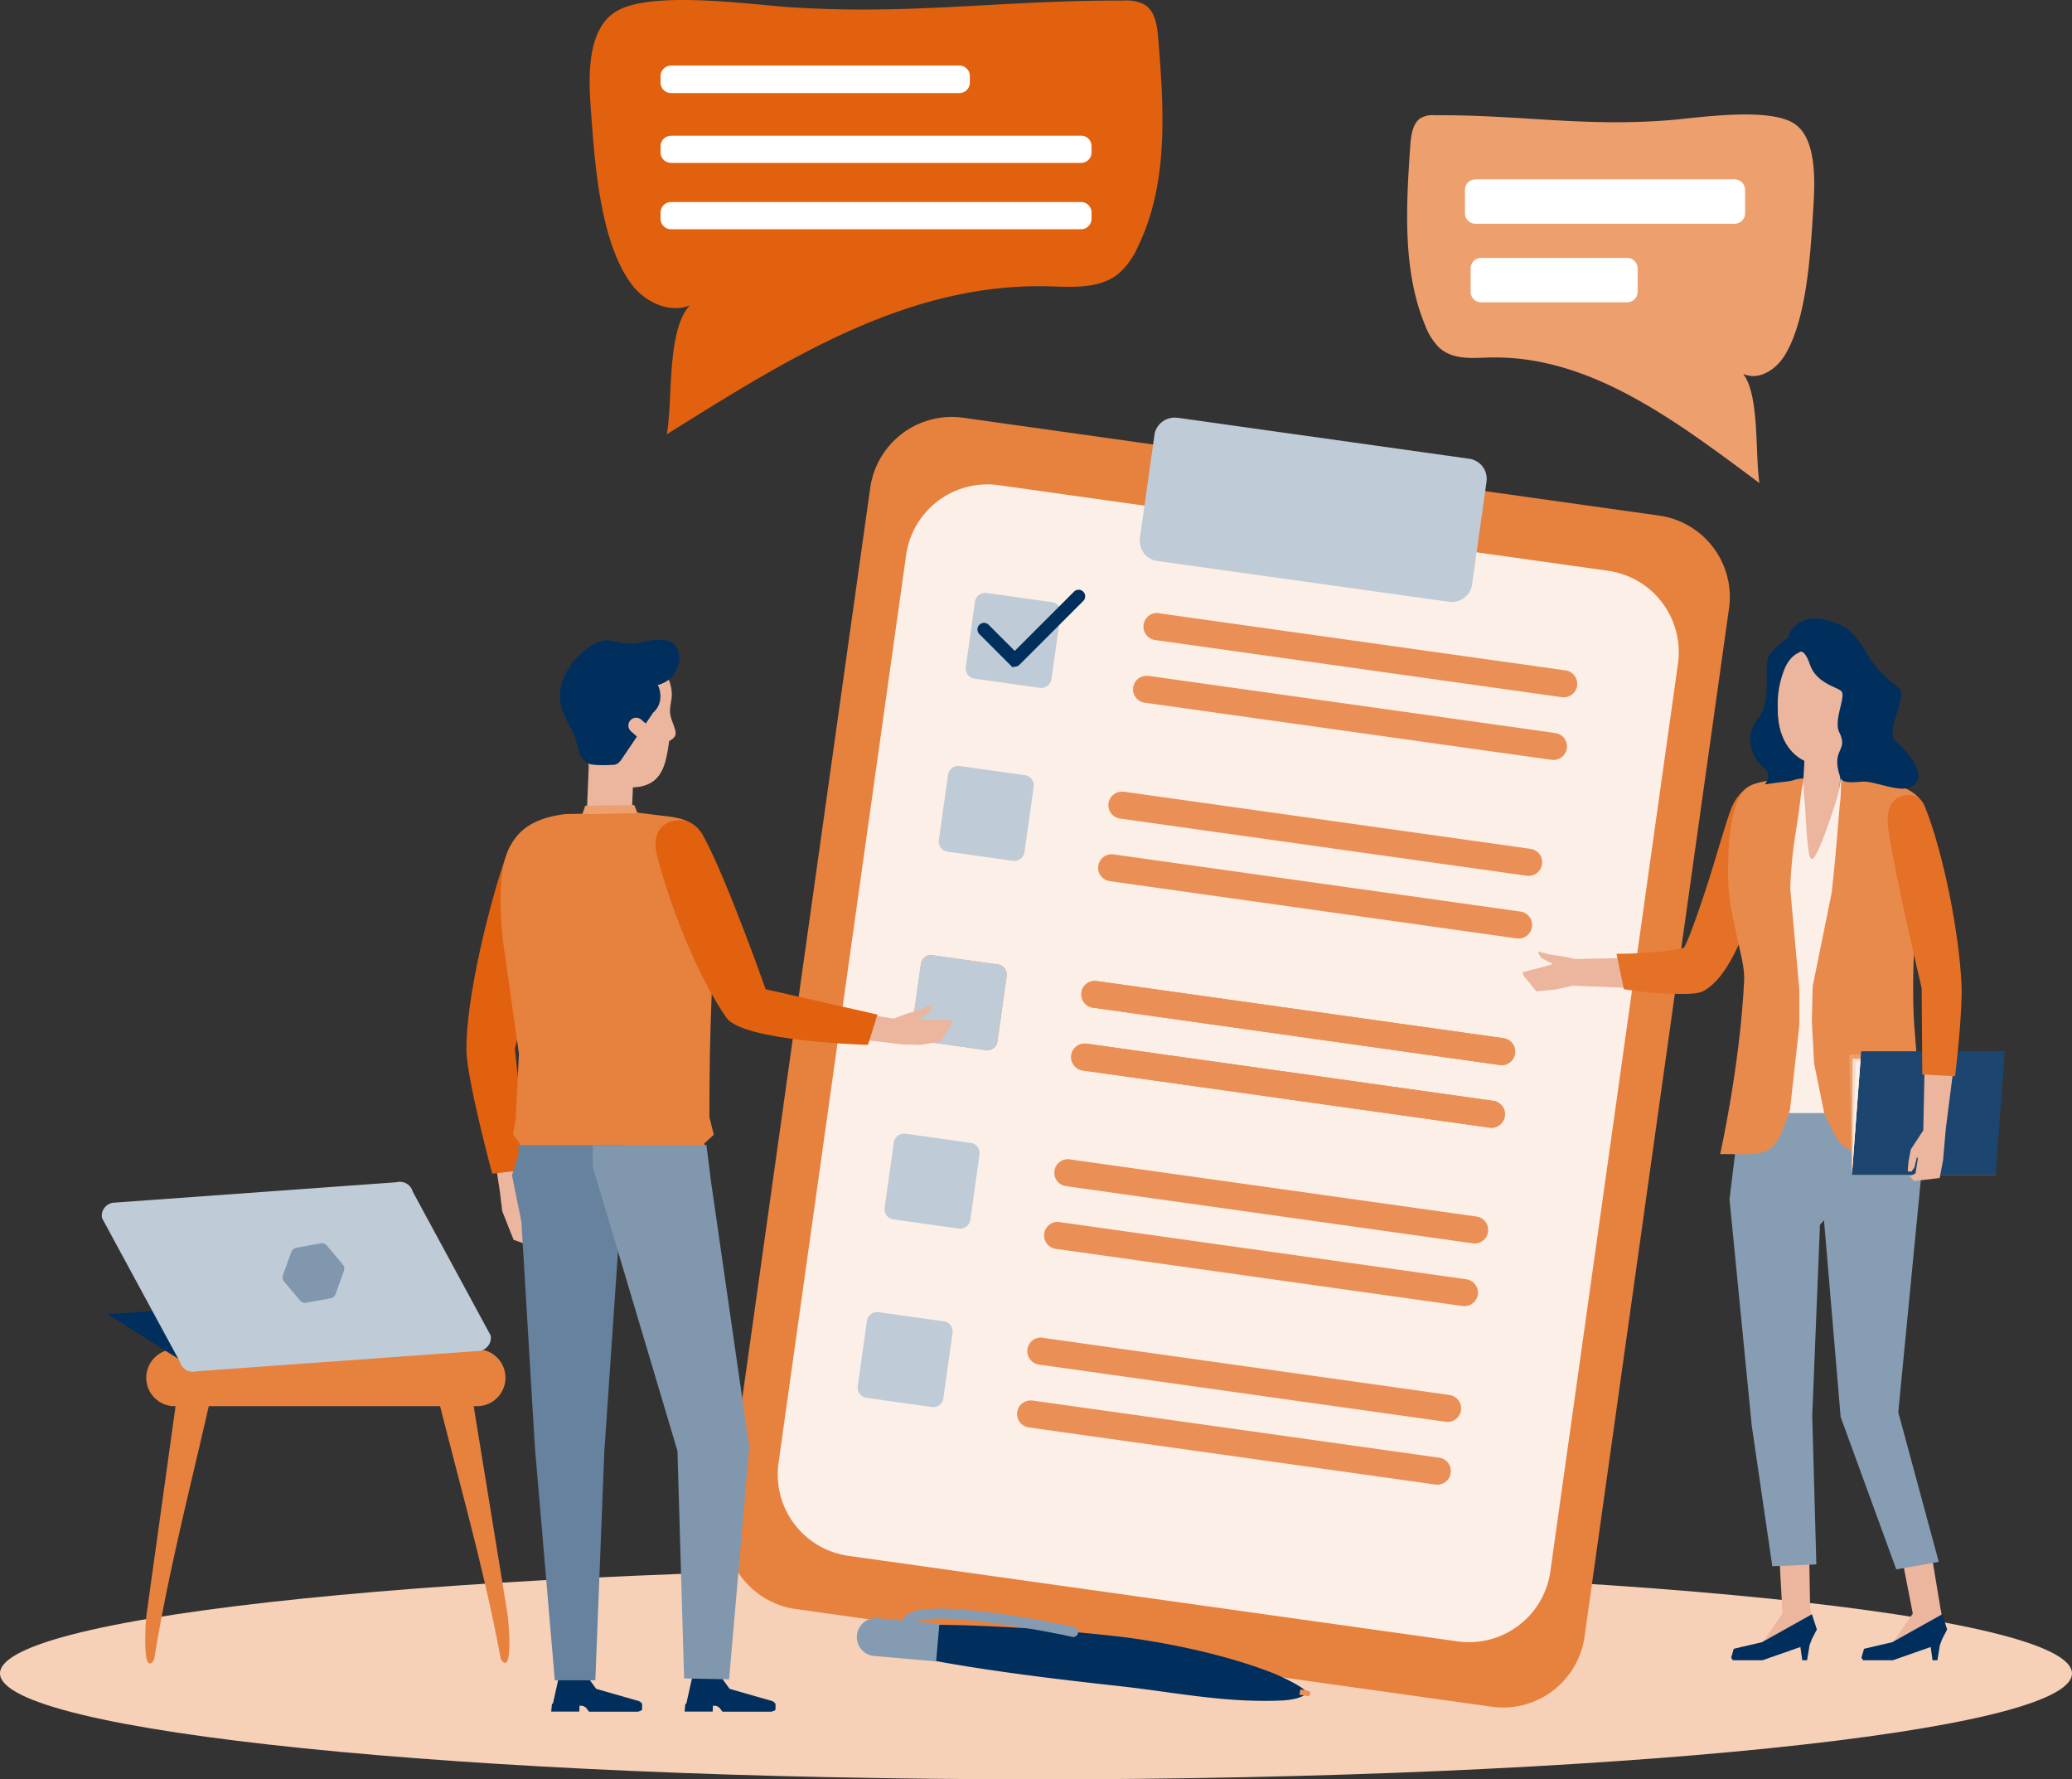 <svg id="Ebene_1" data-name="Ebene 1" xmlns="http://www.w3.org/2000/svg" viewBox="0 0 821.76 705.54"><rect x="0" y="0" width="821.76" height="705.54" fill="#333333" stroke="none"/><defs><style>.cls-1{fill:#f6d0b7;}.cls-2{fill:#eda06e;}.cls-3{fill:#e1610e;}.cls-4{fill:#fff;}.cls-5{fill:#e7813e;}.cls-6{fill:#002f5d;}.cls-7{fill:#bfcbd6;}.cls-8{fill:#8097ae;}.cls-9{fill:#fcefe7;}.cls-10{fill:#ea9056;}.cls-11{fill:#859bb1;}.cls-12{fill:none;stroke:#002f5d;stroke-miterlimit:10;stroke-width:1.42px;}.cls-13{fill:#ebb59e;}.cls-14{fill:#66829e;}.cls-15{fill:#879db3;}.cls-16{fill:#e47126;}.cls-17{fill:#e98a4d;}.cls-18{fill:#1c466f;}.cls-19{fill:#f8dcca;}</style></defs><path class="cls-1" d="M682.88,737.54c226.92,0,410.88-18.81,410.88-42s-184-42-410.88-42S272,672.32,272,695.52s184,42,410.88,42Z" transform="translate(-272 -32)"/><path class="cls-2" d="M979.77,173c-3.75,6-10.63,10-16.47,7.19,6.6,8.39,4.73,32,6.49,43.35-34.13-25.41-68.27-51.35-108.47-49.74-6.52.26-13.69.66-18.78-4.19a25.12,25.12,0,0,1-5.39-8.78c-8.91-21.5-7.49-46.78-5.86-70.69.28-4.14.86-8.9,3.82-11.09a9.19,9.19,0,0,1,5.78-1.36c34.3-.2,59.35,4.72,93.71,1.92,10.92-.89,39.74-5.4,49.51,1.76,8.67,6.35,7.65,23.72,7,34-1.06,17.18-2.55,43.47-11.36,57.67Z" transform="translate(-272 -32)"/><path class="cls-3" d="M522.41,144.62c5.27,7.11,15,11.78,23.18,8.48-9.29,9.89-6.67,37.77-9.14,51.11,48-30,96.06-60.54,152.63-58.64,9.16.3,19.25.77,26.41-4.95a29.44,29.44,0,0,0,7.59-10.35c12.54-25.36,10.54-55.16,8.25-83.36-.4-4.89-1.23-10.5-5.38-13.08a15.06,15.06,0,0,0-8.13-1.6C669.56,32,633,38.1,584.6,34.81c-15.36-1.05-54.55-6.68-68.3,1.76-12.21,7.49-10.76,28-9.88,40.05,1.49,20.26,3.59,51.26,16,68Z" transform="translate(-272 -32)"/><path class="cls-4" d="M538.15,58H652.48a4.22,4.22,0,0,1,1.6.31,4.06,4.06,0,0,1,1.34.9,4,4,0,0,1,.91,1.35,4.18,4.18,0,0,1,.31,1.6v2.59a4.13,4.13,0,0,1-.31,1.59,4,4,0,0,1-.91,1.35,4.06,4.06,0,0,1-1.34.9,4.23,4.23,0,0,1-1.6.32H538.15a4.1,4.1,0,0,1-1.59-.32,4.24,4.24,0,0,1-1.36-.9,4.1,4.1,0,0,1-.9-1.35,4.14,4.14,0,0,1-.32-1.59V62.18a4.19,4.19,0,0,1,.32-1.6,4.1,4.1,0,0,1,.9-1.35,4.24,4.24,0,0,1,1.36-.9,4.1,4.1,0,0,1,1.59-.31Z" transform="translate(-272 -32)"/><path class="cls-4" d="M538.15,85.79H700.74a4.23,4.23,0,0,1,1.6.32,4.06,4.06,0,0,1,1.34.9,3.92,3.92,0,0,1,.91,1.36,4.1,4.1,0,0,1,.32,1.59v2.46a4.15,4.15,0,0,1-.32,1.6,4,4,0,0,1-.91,1.35,4.06,4.06,0,0,1-1.34.9,4.23,4.23,0,0,1-1.6.32H538.15a4.1,4.1,0,0,1-1.59-.32,4.24,4.24,0,0,1-1.36-.9,4.1,4.1,0,0,1-.9-1.35,4.15,4.15,0,0,1-.32-1.6V90a4.1,4.1,0,0,1,.32-1.59,4,4,0,0,1,.9-1.36,4.24,4.24,0,0,1,1.36-.9,4.1,4.1,0,0,1,1.59-.32Z" transform="translate(-272 -32)"/><path class="cls-4" d="M538.15,112.11H700.74a4.23,4.23,0,0,1,1.6.32,4.06,4.06,0,0,1,1.34.9,4,4,0,0,1,.91,1.35,4.14,4.14,0,0,1,.32,1.59v2.47a4.19,4.19,0,0,1-.32,1.6,4,4,0,0,1-.91,1.35,4.06,4.06,0,0,1-1.34.9,4.22,4.22,0,0,1-1.6.31H538.15a4.1,4.1,0,0,1-1.59-.31,4.24,4.24,0,0,1-1.36-.9,4.1,4.1,0,0,1-.9-1.35,4.19,4.19,0,0,1-.32-1.6v-2.47a4.14,4.14,0,0,1,.32-1.59,4.1,4.1,0,0,1,.9-1.35,4.24,4.24,0,0,1,1.36-.9,4.1,4.1,0,0,1,1.59-.32Z" transform="translate(-272 -32)"/><path class="cls-4" d="M857.17,103.12H959.94a4.14,4.14,0,0,1,1.59.32,4.1,4.1,0,0,1,1.35.9,4.31,4.31,0,0,1,.9,1.35,4.19,4.19,0,0,1,.32,1.6v9.27a4.14,4.14,0,0,1-.32,1.59,4.14,4.14,0,0,1-2.25,2.25,4.14,4.14,0,0,1-1.59.32H857.17a4.14,4.14,0,0,1-1.59-.32,4.24,4.24,0,0,1-1.36-.9,4.13,4.13,0,0,1-1.21-2.94v-9.27a4.18,4.18,0,0,1,.31-1.6,4.31,4.31,0,0,1,.9-1.35,4.24,4.24,0,0,1,1.36-.9,4.14,4.14,0,0,1,1.59-.32Z" transform="translate(-272 -32)"/><path class="cls-4" d="M859.42,134.27h57.9a4.19,4.19,0,0,1,2.95,1.22,4.24,4.24,0,0,1,1.22,2.95v9.27a4.14,4.14,0,0,1-.32,1.59,4.1,4.1,0,0,1-.9,1.35,4.19,4.19,0,0,1-2.95,1.22h-57.9a4.24,4.24,0,0,1-2.95-1.22,4.26,4.26,0,0,1-.9-1.35,4.13,4.13,0,0,1-.31-1.59v-9.27a4.1,4.1,0,0,1,.31-1.59,4.3,4.3,0,0,1,.9-1.36,4.24,4.24,0,0,1,2.95-1.22Z" transform="translate(-272 -32)"/><path class="cls-5" d="M330.9,691.33c-2.12-2.11-1.09-17-.76-19.33l4-28.65,8.09-58.08.93-6.64a7.82,7.82,0,0,1,8.12-6.23,5.93,5.93,0,0,1,2.51.63,5.8,5.8,0,0,1,2,1.62,6,6,0,0,1,1.26,4.91c-8.05,36.46-17.83,73-23.79,109.65a2.93,2.93,0,0,1-.5,1.44c-.8,1-1.41,1.15-1.87.68Z" transform="translate(-272 -32)"/><path class="cls-5" d="M472.9,691c2.08-2.18.71-17,.32-19.35l-4.63-28.52-9.42-57.82-1.07-6.61a7.57,7.57,0,0,0-1.1-2.54,7.77,7.77,0,0,0-7.16-3.45,6.21,6.21,0,0,0-2.5.71,6.06,6.06,0,0,0-2,1.68,6.15,6.15,0,0,0-1.15,5c8.88,36.2,19.48,72.44,26.27,108.89a2.85,2.85,0,0,0,.54,1.43c.82,1,1.43,1.1,1.88.63Z" transform="translate(-272 -32)"/><path class="cls-5" d="M341.31,567H461.16a11.29,11.29,0,0,1,8,19.28,11.32,11.32,0,0,1-8,3.3H341.31a11.36,11.36,0,0,1-8-3.3,11.3,11.3,0,0,1,8-19.28Z" transform="translate(-272 -32)"/><polygon class="cls-6" points="42.75 521.13 167.21 511.86 194.08 532.14 78.17 543.48 42.75 521.13 42.75 521.13"/><path class="cls-7" d="M462.35,567.63l-112.49,8.12a5.25,5.25,0,0,1-2.05.14,5.31,5.31,0,0,1-3.5-2,5.06,5.06,0,0,1-.92-1.84L312.47,515a5.24,5.24,0,0,1,0-2.05,5.39,5.39,0,0,1,2.34-3.3,5.29,5.29,0,0,1,1.92-.74l112.48-8.13a5.3,5.3,0,0,1,2.06-.13,5.23,5.23,0,0,1,1.95.65,5.3,5.3,0,0,1,2.47,3.19l30.92,57.07a5.29,5.29,0,0,1-.9,3.93,5.27,5.27,0,0,1-1.49,1.41,5.14,5.14,0,0,1-1.92.75Z" transform="translate(-272 -32)"/><path class="cls-8" d="M387.57,528.42a2.61,2.61,0,0,1,2-1.68L399.2,525a2.59,2.59,0,0,1,2.43.88l6.32,7.5a2.57,2.57,0,0,1,.45,2.54l-3.33,9.23a2.59,2.59,0,0,1-2,1.66l-9.65,1.73a2.6,2.6,0,0,1-2.43-.89l-6.32-7.49a2.57,2.57,0,0,1-.45-2.55l3.33-9.21Z" transform="translate(-272 -32)"/><path class="cls-5" d="M559.81,633.16l57.33-407.78a32.65,32.65,0,0,1,8-17.16,32.66,32.66,0,0,1,16.16-9.85,32,32,0,0,1,6.31-1,32.51,32.51,0,0,1,6.39.27L930,236.44a32.45,32.45,0,0,1,12,4.19,32.46,32.46,0,0,1,12.81,13.91,32.46,32.46,0,0,1,2.92,18.7L900.43,681a32.53,32.53,0,0,1-8,17.16,32.64,32.64,0,0,1-4.7,4.32,31.91,31.91,0,0,1-5.45,3.33A32.42,32.42,0,0,1,870,709a33.29,33.29,0,0,1-6.39-.26L587.54,670a32.53,32.53,0,0,1-17.16-8,32.15,32.15,0,0,1-4.33-4.7,32.66,32.66,0,0,1-3.32-5.45,31.51,31.51,0,0,1-2.2-6,32,32,0,0,1-1-6.31,32.41,32.41,0,0,1,.27-6.38Z" transform="translate(-272 -32)"/><path class="cls-9" d="M580.76,612.12l50.61-360a33.07,33.07,0,0,1,1.5-6.21A32.72,32.72,0,0,1,644,230.62a33.34,33.34,0,0,1,5.45-3.32,32.66,32.66,0,0,1,12.32-3.19,32.44,32.44,0,0,1,6.38.27L909.7,258.31a32.16,32.16,0,0,1,6.21,1.51,32.3,32.3,0,0,1,11,6.45,32.15,32.15,0,0,1,4.33,4.7,33.34,33.34,0,0,1,3.32,5.45,32.68,32.68,0,0,1,3.19,12.31,33.19,33.19,0,0,1-.26,6.38l-50.62,360a32.32,32.32,0,0,1-4.19,12,32.61,32.61,0,0,1-19.92,15,32.39,32.39,0,0,1-12.7.72L608.5,648.92a32.94,32.94,0,0,1-12-4.19,33,33,0,0,1-5.16-3.77,32.15,32.15,0,0,1-4.33-4.7,32.92,32.92,0,0,1-3.32-5.45,32.44,32.44,0,0,1-2.92-18.69Z" transform="translate(-272 -32)"/><path class="cls-10" d="M731.59,275.16l161.3,22.66a5.17,5.17,0,0,1,2,.7,5.36,5.36,0,0,1,2.47,3.27,5.26,5.26,0,0,1,.12,2.09,5.37,5.37,0,0,1-4,4.44,5.27,5.27,0,0,1-2.09.12L730.09,285.78a5.34,5.34,0,0,1-3.53-2.09,5.35,5.35,0,0,1-1-4,5.33,5.33,0,0,1,.69-2,5.46,5.46,0,0,1,1.39-1.56,5.34,5.34,0,0,1,1.89-.91,5.27,5.27,0,0,1,2.09-.12Z" transform="translate(-272 -32)"/><path class="cls-10" d="M727.52,300l161.31,22.66a5.33,5.33,0,0,1,2,.69,5.46,5.46,0,0,1,1.56,1.39,5.34,5.34,0,0,1,.91,1.89,5.25,5.25,0,0,1,.12,2.09,5.36,5.36,0,0,1-4,4.44,5.45,5.45,0,0,1-2.09.12L726,310.64a5.33,5.33,0,0,1-2-.69,5.08,5.08,0,0,1-1.56-1.39,5.34,5.34,0,0,1-.34-5.94,5.23,5.23,0,0,1,1.39-1.57,5.36,5.36,0,0,1,1.88-.9,5.27,5.27,0,0,1,2.09-.12Z" transform="translate(-272 -32)"/><path class="cls-7" d="M663.3,267.13l25.91,3.64a3.94,3.94,0,0,1,1.5.52,4,4,0,0,1,1.19,1.06,4.21,4.21,0,0,1,.69,1.43,3.87,3.87,0,0,1,.09,1.59L689,301.27a4.12,4.12,0,0,1-.52,1.5,4.17,4.17,0,0,1-1.06,1.19,4.07,4.07,0,0,1-3,.78l-25.91-3.64a4.11,4.11,0,0,1-2.69-1.58,3.92,3.92,0,0,1-.69-1.44,3.83,3.83,0,0,1-.09-1.58l3.64-25.91a4.07,4.07,0,0,1,.52-1.5,4.13,4.13,0,0,1,1.06-1.18,4.1,4.1,0,0,1,3-.78Z" transform="translate(-272 -32)"/><path class="cls-10" d="M717.72,345.92,879,368.58a5.33,5.33,0,0,1,2,.69,5.08,5.08,0,0,1,1.56,1.39,5.23,5.23,0,0,1,1,4,5.2,5.2,0,0,1-.69,2,5.37,5.37,0,0,1-5.36,2.58l-161.3-22.66a5.37,5.37,0,0,1-3.54-2.08,5.38,5.38,0,0,1-.91-1.88,5.27,5.27,0,0,1-.12-2.09,5.33,5.33,0,0,1,2.09-3.54,5.19,5.19,0,0,1,1.88-.9,5.27,5.27,0,0,1,2.09-.12Z" transform="translate(-272 -32)"/><path class="cls-10" d="M713.66,370.78,875,393.45a5.14,5.14,0,0,1,2,.68,5.42,5.42,0,0,1,2.47,3.28,5.27,5.27,0,0,1,.12,2.09,5.33,5.33,0,0,1-.69,2,5.19,5.19,0,0,1-1.39,1.56,5.38,5.38,0,0,1-1.88.91,5.32,5.32,0,0,1-2.1.12L712.16,381.4a5.33,5.33,0,0,1-2-.69,5.37,5.37,0,0,1-2.59-5.36,5.37,5.37,0,0,1,2.08-3.54,5.38,5.38,0,0,1,1.88-.91,5.32,5.32,0,0,1,2.1-.12Z" transform="translate(-272 -32)"/><path class="cls-7" d="M652.58,335.74l25.91,3.64a4.07,4.07,0,0,1,1.5.52,4.17,4.17,0,0,1,1.19,1.06,4.07,4.07,0,0,1,.78,3l-3.64,25.9a4,4,0,0,1-.53,1.5,4,4,0,0,1-1.06,1.19,4.07,4.07,0,0,1-3,.78l-25.91-3.64a4.26,4.26,0,0,1-1.5-.52,4,4,0,0,1-1.18-1.07,3.8,3.8,0,0,1-.69-1.43,4,4,0,0,1-.1-1.58L648,339.2a3.89,3.89,0,0,1,.52-1.5,4,4,0,0,1,1.06-1.18,4.07,4.07,0,0,1,3-.78Z" transform="translate(-272 -32)"/><path class="cls-10" d="M707,421l161.3,22.66a5.37,5.37,0,0,1,3.54,2.08,5.38,5.38,0,0,1,.91,1.88,5.28,5.28,0,0,1,.12,2.09,5.38,5.38,0,0,1-.69,2,5.46,5.46,0,0,1-1.39,1.56,5.52,5.52,0,0,1-1.89.91,5.25,5.25,0,0,1-2.09.11L705.5,431.57a5.33,5.33,0,0,1-2-.69,5.35,5.35,0,0,1-2.59-5.36,5.38,5.38,0,0,1,.69-2A5.37,5.37,0,0,1,707,421Z" transform="translate(-272 -32)"/><path class="cls-10" d="M702.93,445.82l161.3,22.67a5,5,0,0,1,2,.69,5.36,5.36,0,0,1,2.47,3.27,5.46,5.46,0,0,1,.11,2.09,5,5,0,0,1-.69,2,5.36,5.36,0,0,1-3.27,2.47,5.27,5.27,0,0,1-2.09.12l-161.3-22.66a5.32,5.32,0,0,1-2-.69,5.46,5.46,0,0,1-1.56-1.39,5.34,5.34,0,0,1-.91-1.89,5.4,5.4,0,0,1-.12-2.08,5.43,5.43,0,0,1,2.09-3.54,5.22,5.22,0,0,1,1.88-.91,5.65,5.65,0,0,1,2.09-.12Z" transform="translate(-272 -32)"/><path class="cls-10" d="M641.85,410.78l25.92,3.64a3.91,3.91,0,0,1,1.5.53,4,4,0,0,1,1.18,1.05,4.07,4.07,0,0,1,.78,3l-3.64,25.91a4,4,0,0,1-.52,1.49,4,4,0,0,1-1.06,1.19,4.21,4.21,0,0,1-1.43.69,3.89,3.89,0,0,1-1.59.09l-25.91-3.64a3.94,3.94,0,0,1-1.5-.52,4.17,4.17,0,0,1-1.19-1.06,4.21,4.21,0,0,1-.69-1.43,4.06,4.06,0,0,1-.09-1.59l3.64-25.91a4.08,4.08,0,0,1,.53-1.5,3.85,3.85,0,0,1,1.06-1.18,4.13,4.13,0,0,1,1.43-.69,3.83,3.83,0,0,1,1.58-.09Z" transform="translate(-272 -32)"/><path class="cls-10" d="M707,421l161.3,22.66a5.37,5.37,0,0,1,3.54,2.08,5.38,5.38,0,0,1,.91,1.88,5.28,5.28,0,0,1,.12,2.09,5.38,5.38,0,0,1-.69,2,5.46,5.46,0,0,1-1.39,1.56,5.52,5.52,0,0,1-1.89.91,5.25,5.25,0,0,1-2.09.11L705.5,431.57a5.33,5.33,0,0,1-2-.69,5.35,5.35,0,0,1-2.59-5.36,5.38,5.38,0,0,1,.69-2A5.37,5.37,0,0,1,707,421Z" transform="translate(-272 -32)"/><path class="cls-10" d="M702.93,445.82l161.3,22.67a5,5,0,0,1,2,.69,5.36,5.36,0,0,1,2.47,3.27,5.46,5.46,0,0,1,.11,2.09,5,5,0,0,1-.69,2,5.36,5.36,0,0,1-3.27,2.47,5.27,5.27,0,0,1-2.09.12l-161.3-22.66a5.32,5.32,0,0,1-2-.69,5.46,5.46,0,0,1-1.56-1.39,5.34,5.34,0,0,1-.91-1.89,5.4,5.4,0,0,1-.12-2.08,5.43,5.43,0,0,1,2.09-3.54,5.22,5.22,0,0,1,1.88-.91,5.65,5.65,0,0,1,2.09-.12Z" transform="translate(-272 -32)"/><path class="cls-7" d="M641.85,410.78l25.92,3.64a3.91,3.91,0,0,1,1.5.53,4,4,0,0,1,1.18,1.05,4.07,4.07,0,0,1,.78,3l-3.64,25.91a4,4,0,0,1-.52,1.49,4,4,0,0,1-1.06,1.19,4.21,4.21,0,0,1-1.43.69,3.89,3.89,0,0,1-1.59.09l-25.91-3.64a3.94,3.94,0,0,1-1.5-.52,4.17,4.17,0,0,1-1.19-1.06,4.21,4.21,0,0,1-.69-1.43,4.06,4.06,0,0,1-.09-1.59l3.64-25.91a4.08,4.08,0,0,1,.53-1.5,3.85,3.85,0,0,1,1.06-1.18,4.13,4.13,0,0,1,1.43-.69,3.83,3.83,0,0,1,1.58-.09Z" transform="translate(-272 -32)"/><path class="cls-10" d="M696.27,491.71l161.3,22.66a5.38,5.38,0,0,1,2,.69,5.46,5.46,0,0,1,1.56,1.39,5.34,5.34,0,0,1,.91,1.89,5.45,5.45,0,0,1,.12,2.09,5.33,5.33,0,0,1-.69,2,5.49,5.49,0,0,1-1.4,1.56,5.35,5.35,0,0,1-4,1l-161.3-22.66a5.43,5.43,0,0,1-3.54-2.09,5.22,5.22,0,0,1-.91-1.88,5.65,5.65,0,0,1-.12-2.09,5.17,5.17,0,0,1,.7-2,5.35,5.35,0,0,1,5.36-2.59Z" transform="translate(-272 -32)"/><path class="cls-10" d="M692.21,516.58l161.3,22.66a5.33,5.33,0,0,1,2,.69,5.21,5.21,0,0,1,1.56,1.39,5.34,5.34,0,0,1,.91,1.89,5.21,5.21,0,0,1,.12,2.08,5.35,5.35,0,0,1-4,4.45,5.6,5.6,0,0,1-2.08.12L690.71,527.19a5.37,5.37,0,0,1-4.44-4,5.27,5.27,0,0,1-.12-2.09,5.43,5.43,0,0,1,2.08-3.54,5.52,5.52,0,0,1,1.89-.91,5.44,5.44,0,0,1,2.09-.11Z" transform="translate(-272 -32)"/><path class="cls-7" d="M631.13,481.53,657,485.17a4,4,0,0,1,1.5.53,4,4,0,0,1,1.19,1.06,4.13,4.13,0,0,1,.69,1.43,4.25,4.25,0,0,1,.09,1.59l-3.64,25.9a4.08,4.08,0,0,1-.53,1.5,4.17,4.17,0,0,1-2.49,1.88,4.21,4.21,0,0,1-1.58.09l-25.92-3.64a4.08,4.08,0,0,1-1.5-.53,4,4,0,0,1-1.18-1.06,4,4,0,0,1-.78-3l3.64-25.9a3.94,3.94,0,0,1,.52-1.5,4.17,4.17,0,0,1,1.06-1.19,4.21,4.21,0,0,1,1.43-.69,4.26,4.26,0,0,1,1.59-.09Z" transform="translate(-272 -32)"/><path class="cls-10" d="M685.55,562.46l161.3,22.67a5.44,5.44,0,0,1,2,.69,5.37,5.37,0,0,1,2.58,5.36,5.44,5.44,0,0,1-.69,2,5.16,5.16,0,0,1-1.39,1.55,5.32,5.32,0,0,1-1.88.92,5.46,5.46,0,0,1-2.09.11L684.05,573.08a5.36,5.36,0,0,1-4.44-4,5.21,5.21,0,0,1-.12-2.08,5.32,5.32,0,0,1,.69-2,5.46,5.46,0,0,1,1.39-1.56,5.34,5.34,0,0,1,1.89-.91,5.65,5.65,0,0,1,2.09-.12Z" transform="translate(-272 -32)"/><path class="cls-10" d="M681.48,587.33,842.79,610a5.14,5.14,0,0,1,2,.68,5.49,5.49,0,0,1,1.56,1.4,5.35,5.35,0,0,1,1,4,5.36,5.36,0,0,1-4,4.44,5.25,5.25,0,0,1-2.09.12L680,598a5.43,5.43,0,0,1-3.54-2.08,5.49,5.49,0,0,1-.9-1.89,5.26,5.26,0,0,1-.12-2.09,5.33,5.33,0,0,1,.69-2,5.46,5.46,0,0,1,1.39-1.56,5.34,5.34,0,0,1,1.89-.91,5.21,5.21,0,0,1,2.08-.12Z" transform="translate(-272 -32)"/><path class="cls-7" d="M620.41,552.29l25.91,3.64a4.07,4.07,0,0,1,1.5.52,4.3,4.3,0,0,1,1.19,1.06,4.21,4.21,0,0,1,.69,1.43,4,4,0,0,1,.08,1.59l-3.64,25.9a3.94,3.94,0,0,1-.52,1.5,4,4,0,0,1-1.06,1.19,4.07,4.07,0,0,1-3,.78l-25.91-3.64a4.17,4.17,0,0,1-2.69-1.58,4.1,4.1,0,0,1-.78-3l3.65-25.91a4.07,4.07,0,0,1,.52-1.5,4,4,0,0,1,1.06-1.18,4.07,4.07,0,0,1,3-.78Z" transform="translate(-272 -32)"/><path class="cls-7" d="M739,197.64l115.54,16.24A8.08,8.08,0,0,1,860,217a8.14,8.14,0,0,1,1.56,6l-5.72,40.67a8.19,8.19,0,0,1-1,3,8.22,8.22,0,0,1-5,3.76,8.06,8.06,0,0,1-3.17.18L731.05,254.45a8.19,8.19,0,0,1-3-1,8.31,8.31,0,0,1-2.38-2.12,8.43,8.43,0,0,1-1.38-2.86,8.12,8.12,0,0,1-.18-3.18l5.72-40.67a8,8,0,0,1,1-3,8.14,8.14,0,0,1,8.16-3.94Z" transform="translate(-272 -32)"/><path class="cls-6" d="M646.22,676.29c-9.48-.16-21.22-.81-30.45,2.33a2.69,2.69,0,0,0-1.85,1.36c-3.77,9.59,92.83,19.53,103,20.69,21.34,2.43,39.44,6.25,61,5.69,4.15-.11,8.52-.33,12.11-2.57,2.21-1.41-9.8-7-12.23-8-18.69-7.57-44.64-13-64.52-15.15-22.2-2.42-44.62-4-67-4.36Z" transform="translate(-272 -32)"/><path class="cls-11" d="M611.87,680.45a7.29,7.29,0,0,1,.82-2.81,7.47,7.47,0,0,1,4.4-3.7,7.53,7.53,0,0,1,2.91-.32l24.57,2.14-1.3,15-24.57-2.14a7.45,7.45,0,0,1-5.1-2.65,7.47,7.47,0,0,1-1.73-5.47Z" transform="translate(-272 -32)"/><polygon class="cls-10" points="519.74 671.66 519.3 672.36 518.5 672.53 515.34 671.97 515.7 669.87 518.88 670.42 519.57 670.86 519.74 671.66 519.74 671.66"/><path class="cls-11" d="M697.83,677.07s-8.36-1.81-19.15-3.62-24-3.61-33.9-3.62a47.18,47.18,0,0,0-8,.58,11.93,11.93,0,0,0-5.73,2.31,2,2,0,0,0,2.62,3,8.59,8.59,0,0,1,3.82-1.39,43.5,43.5,0,0,1,7.34-.51c9.45,0,22.56,1.77,33.24,3.56,5.35.9,10.09,1.8,13.5,2.47S697,681,697,681a2,2,0,1,0,.85-3.89Z" transform="translate(-272 -32)"/><path class="cls-6" d="M701.67,268.44a1.8,1.8,0,0,0-.55-1.33,1.88,1.88,0,0,0-2.68,0l-24,24,2.68,2.69,24-24a1.83,1.83,0,0,0,.55-1.34Zm-27.22,22.65L663.6,280.24a1.85,1.85,0,0,0-1.35-.55,1.9,1.9,0,0,0-1.34,3.23l12.2,12.19a1.88,1.88,0,0,1,0-2.68l1.34-1.34Zm-1.9,2.68a1.9,1.9,0,0,0,3.24,1.34l1.34-1.34-2.68-2.68-1.34,1.34a1.84,1.84,0,0,0-.56,1.34Z" transform="translate(-272 -32)"/><path class="cls-12" d="M701.67,268.44a1.8,1.8,0,0,0-.55-1.33,1.88,1.88,0,0,0-2.68,0l-24,24,2.68,2.69,24-24a1.83,1.83,0,0,0,.55-1.34Zm-27.22,22.65L663.6,280.24a1.85,1.85,0,0,0-1.35-.55,1.9,1.9,0,0,0-1.34,3.23l12.2,12.19a1.88,1.88,0,0,1,0-2.68l1.34-1.34Zm-1.9,2.68a1.9,1.9,0,0,0,3.24,1.34l1.34-1.34-2.68-2.68-1.34,1.34a1.84,1.84,0,0,0-.56,1.34Z" transform="translate(-272 -32)"/><polygon class="cls-13" points="206.6 455.86 209.13 470.62 214.99 477.84 216.3 482.65 216.87 486.42 215.29 486.64 213.86 485 212.53 480.98 212.17 481.62 213.54 487.43 216.28 493.29 213.73 495.19 203.69 491.6 199.19 480.23 198.24 472.45 195.97 457.5 206.6 455.86 206.6 455.86"/><path class="cls-3" d="M476.19,447.77l5.16,48-14.14,1.6S457.15,460.06,457,448.5c-.33-20.73,9.51-60.06,16.24-78.69,1.05-2.89,3.41-6.2,9.6-5.05,5.45,1,9.42,5.16,8.71,12.61-1.86,19.38-15.33,70.4-15.33,70.4Z" transform="translate(-272 -32)"/><polygon class="cls-13" points="233.54 302.82 251.37 303.56 250.19 332.08 232.36 331.35 233.54 302.82 233.54 302.82"/><path class="cls-13" d="M537.36,326c-1.42,10.35-3.19,19.09-17.31,18.15-9.3-.61-16.08-6.09-16.44-17-.06-1.55-1.56-21.41-1.32-22.87l7-6.1L523,293.9l11.23,2.8a16.32,16.32,0,0,1,4.22,10.88c0,2.1-1,4.88-.63,7.55.44,2.95,2.29,5.79,2.12,7.89-.15,1.84-2.54,2.62-2.59,3Z" transform="translate(-272 -32)"/><path class="cls-6" d="M517.94,333.78a3.4,3.4,0,0,1-2.89,1.49s-7.69.51-9.95-.58c-1.05-.5-3.08-3.23-3.08-3.23l-2-7.39c-1.49-3.47-6.32-10.4-6-16.83.43-8.51,8.21-18.29,16.12-20.89,5-1.65,8.28,2.33,16.48.3s11.54-.29,12.55.64c2,1.85,3.83,5.93.34,11.73-1.73,2.88-4.83,4.09-6.61,4.62,1.06,2,2.26,7.32-1.87,10.94l-13,19.2Z" transform="translate(-272 -32)"/><path class="cls-5" d="M478.24,491l-.27-5.93-2.54-3.32,1.1-6.05,1.29-25.83-6.41-45.17c-3.3-33.71,2-47.09,24.89-49.93l29-.5s7.12.95,11.2,1.4c5.15.56,13.11,2,15.2,10.52,3.32,13.51,4.16,18.34,3.2,43.07-.62,15.92-1.12,28.65-1.36,40.81-.19,9.82-.19,24.86-.19,24.86l1.74,7-3.7,3.41.26,4L478.24,491Z" transform="translate(-272 -32)"/><polygon class="cls-2" points="232.12 319.49 251.54 319.19 252.84 322.43 230.97 322.81 232.12 319.49 232.12 319.49"/><path class="cls-6" d="M555.22,708.33h-.46l-.11,2.33H543.51l.3-3.08h.37v0l2.54-11.33h11.57l.25,1.5,2.82,3.91,16.9,4.84s1.33.58,1.31,1.31l0,1.33,0,.81s-.2.35-1.58.75H558.52l-1.17-1.56-1.14-.71-1-.06Z" transform="translate(-272 -32)"/><path class="cls-6" d="M502.32,708.33h-.47l-.1,2.33H490.61l.3-3.08h.36v0l2.54-11.33h11.57l.24,1.5,2.83,3.91,16.9,4.84s1.33.58,1.31,1.31l0,1.33,0,.81s-.2.35-1.59.75H505.61l-1.17-1.56-1.14-.71-1-.06Z" transform="translate(-272 -32)"/><path class="cls-13" d="M522.28,322l3,2.64a3.1,3.1,0,0,0,4.36-.29h0a3.09,3.09,0,0,0-.3-4.36l-3-2.64a3.09,3.09,0,0,0-4.36.3h0a3.08,3.08,0,0,0,.3,4.35Z" transform="translate(-272 -32)"/><polygon class="cls-14" points="236.11 666.27 220.04 666.27 212.14 573.89 206.79 484.4 203.06 466.02 205.68 457.56 205.59 454.03 248.27 454.03 247.17 466 239.66 575.82 236.11 666.27 236.11 666.27"/><polygon class="cls-8" points="289.15 665.88 271.32 665.52 268.68 575.31 235.09 462.64 235.09 454.03 280.17 454.03 281.95 468.22 297.17 573.82 289.15 665.88 289.15 665.88"/><polygon class="cls-13" points="373.02 413.02 376.61 407.21 377.18 406.61 377.68 404.55 370.69 404.36 365.16 404.24 364.49 404.02 366.69 402.6 369.15 400.75 369.95 398.61 369.63 398.29 365.19 400.21 358.92 402.18 354.5 403.88 341.27 401.91 342.02 412.24 357.49 414.09 364.87 414.32 373.02 413.02 373.02 413.02"/><path class="cls-3" d="M575.62,424.23,620,434.3l-3.78,12s-49.55-1.28-56.15-10.78c-11.84-17-22.84-45.74-27.64-65-.74-3-1.32-9.77,4.46-12.27,5.09-2.2,10.7-1,14.26,5.61,9.27,17.12,24.47,60.3,24.47,60.3Z" transform="translate(-272 -32)"/><polygon class="cls-13" points="730.74 294.84 716.06 293.95 712.74 342.59 727.42 343.48 730.74 294.84 730.74 294.84"/><path class="cls-13" d="M977.08,313.72c-.32,11.42,6.67,20.91,15.61,21.2s16.43-8.72,16.74-20.14c0-1,.55-9,.9-15.49.25-4.6-3-8.51-7.27-8.65L984.21,290c-4.34-.14-7.89,3.75-7.72,8.49.24,6.45.61,14.24.59,15.2Z" transform="translate(-272 -32)"/><path class="cls-13" d="M981,318.84s7.72,4.64,14.44,1.15c0,0-8.51,12.68-14.44-1.15Z" transform="translate(-272 -32)"/><path class="cls-9" d="M964.64,420.78c-.35-11-6.08-26.33-6.33-40-.22-11.81.32-32.21,8.13-36.31,3.93-2.07,14.85-3,14.85-3l6-.87a65.29,65.29,0,0,0,.27,7.81c.69,3.85.87,24.22,3,24.21,2.44,0,8.81-20.61,10.16-24.5a55.49,55.49,0,0,0,1.29-7.63s4.88.84,7.84,1.21c7.1.88,13.19,1.84,16.61,3.34,10.5,4.62,9,11.2,8.5,21,0,0-2.64,20.85-3.75,29.31-1.31,10-1.16,26-1.06,36.26.09,10,.37,24.32.37,24.32l1.64,11-2.26,5.33-.25,16.37H962l-.34-17.06-1.63-1.29,2.34-9.63s2.52-30.84,2.23-39.86Z" transform="translate(-272 -32)"/><polygon class="cls-13" points="705.48 613.23 706.94 639.81 698.85 651.58 690.05 654.25 690.05 657.11 698.33 657.31 711.58 653.15 717.7 650.6 719.96 645.97 718.62 641.34 717.9 637.59 717.48 613.23 705.48 613.23 705.48 613.23"/><polygon class="cls-6" points="687.27 658.3 686.57 657.31 687.61 653.77 698.83 651.14 718.63 640.07 719.01 641.31 720.57 646.09 718.63 649.84 717.69 652.28 716.69 658.3 714.78 658.3 714.04 653.06 699.05 658.3 687.27 658.3 687.27 658.3"/><polygon class="cls-13" points="753.83 615.27 758.62 639.81 750.52 651.58 741.72 654.25 741.72 657.11 750.01 657.31 763.26 653.15 769.38 650.6 771.64 645.97 770.29 641.34 769.57 637.59 765.52 613.23 753.83 615.27 753.83 615.27"/><polygon class="cls-6" points="738.94 658.3 738.24 657.31 739.28 653.77 750.5 651.14 770.3 640.07 770.69 641.31 772.24 646.09 770.3 649.84 769.37 652.28 768.37 658.3 766.45 658.3 765.72 653.06 750.72 658.3 738.94 658.3 738.94 658.3"/><polygon class="cls-15" points="758.5 446.9 758.69 441.34 689 441.34 689.27 448.17 685.93 475.51 694.73 565.16 702.9 621.03 720.37 620.32 718.74 561.39 721.8 485.67 723.4 483.85 730 561.82 752.07 622.29 768.92 619.31 752.86 559.99 762.15 464.3 758.5 446.9 758.5 446.9"/><polygon class="cls-13" points="609.31 393.08 605.16 387.96 604.56 387.47 603.78 385.53 610.45 383.8 615.25 382.45 615.82 382.11 613.61 381.09 611.1 379.68 610.04 377.71 610.28 377.34 614.59 378.48 620.57 379.36 624.83 380.28 649.73 379.75 648.96 391.82 623.73 390.85 617.09 392.33 609.31 393.08 609.31 393.08"/><path class="cls-16" d="M913.17,410.18c14.19,0,24.82-1.74,26.57-2.34,1.47-1.39,8.06-20.25,12-33.46,3.33-11,6.2-20.56,7.38-23,3.24-6.61,8.22-9.13,11.57-8.71a7.94,7.94,0,0,1,6.46,4.54c4.87,9.87-5,32.34-7,36.74-1,2.12-2.18,5.69-3.59,9.83-4.45,13.09-10.7,26.95-19.18,31.27-1.49.76-4.16,1.06-7.47,1.06a143.43,143.43,0,0,1-23.9-1.9l-2.9-14.06Z" transform="translate(-272 -32)"/><path class="cls-17" d="M986.07,348.63c.38-4,1.1-5.71,1.13-7.3l.12-1.21-6.1.38c-.45,0-11.14.95-15.18,3.09-6.13,3.22-9,15.74-8.64,37.21.14,7.44,1.83,15.19,3.48,22.69,1.39,6.33,3.1,12.32,2.86,17.32-1.66,33.9-9.52,68.8-9.52,68.8l10.21.08c10.91.1,12.68-4,16.61-15.13l.87-2.44,3.71-33.62V424.4l-3.6-40c.46-16.23,3.07-25.56,4.05-35.77Z" transform="translate(-272 -32)"/><path class="cls-17" d="M1030.85,431.54c-.23-9.79,0-26.1,1.28-36,1.11-8.46,3.74-29.33,3.75-29.4,0-.83.1-1.66.15-2.45.56-8.39,1-15-9.21-19.52-3.65-1.6-10.25-2.58-16.84-3.4-2.91-.36-7.76-1.2-7.81-1.2l.09,1.75c-.16,1.54-.13,6.13-.37,7.77-.53,3.69-1.38,18.71-3.46,36.95l-7.52,37.07-.33,13.85.91,16.78,4,19.64,1.92,4.17c3.86,8.41,6.71,11.63,15.35,11.7l23.52,1.08s-5.09-44.07-5.42-58.75Z" transform="translate(-272 -32)"/><polygon class="cls-2" points="734.47 465.86 791.45 465.86 790.43 418.2 733.45 418.2 734.47 465.86 734.47 465.86"/><polygon class="cls-18" points="791.45 465.86 734.47 465.86 738.13 416.83 795.12 416.83 791.45 465.86 791.45 465.86"/><polygon class="cls-19" points="734.75 419.8 734.47 465.86 737.91 419.8 734.75 419.8 734.75 419.8"/><polygon class="cls-9" points="736.07 420.7 734.52 465.2 737.85 420.7 736.07 420.7 736.07 420.7"/><polygon class="cls-13" points="763.37 419.19 762.78 448.2 757.83 455.77 756.91 460.66 756.61 464.46 758.07 464.58 759.28 462.85 760.26 458.75 760.63 459.38 759.71 465.25 757.38 466.51 759.15 468.28 769.28 467.11 770.63 459.97 771.71 447.55 775.18 420.36 763.37 419.19 763.37 419.19"/><path class="cls-16" d="M1034.13,423.55l.26,34.48,13,.71s3-24.54,2.56-36.09c-.89-20.71-7.2-52.42-14.43-70.58-1.13-2.83-3.48-6-9.08-4.45-4.94,1.35-6.56,6.17-5.47,13.56,2.81,19.22,13.11,62.37,13.11,62.37Z" transform="translate(-272 -32)"/><path class="cls-6" d="M1024,326c-5-4.58,5.47-18.05.76-21.47-17.32-12.58-11.32-22.91-29.43-26.84-5.72-1.25-9,.35-11.76,2.74a8,8,0,0,0-2.34,4.39,50,50,0,0,0-7,6.12c-3.89,4.19,1.72,17.83-5.42,26.57-4.73,5.78-2.35,14.87,2,18.24,5.54,4.3-.12,7.52,1.69,7.22,7.16-1.17,9-.89,11.75-1.92a15.61,15.61,0,0,1,3-.39l.36-6.89a17.5,17.5,0,0,1-8.77-9.87,18.59,18.59,0,0,1-1.08-3.56c-.19-1.05-.39-2-.51-2.91a52.87,52.87,0,0,1-.18-7.93,37.58,37.58,0,0,1,3-13c2.31-4.79,5.34-5.67,5.34-5.67s1.9-2.52,4.4,4.64,9.84,8.65,12.3,10.42-3.12,11.51-.63,16.52c3.85,7.77-3.72,6.26.51,18.11,1,2.71,7.74,1.23,9.88,1.41,4.23.37,10.94,3,15.17,2.77,6.56-.35,9.78-6.94-3.07-18.73Z" transform="translate(-272 -32)"/></svg>